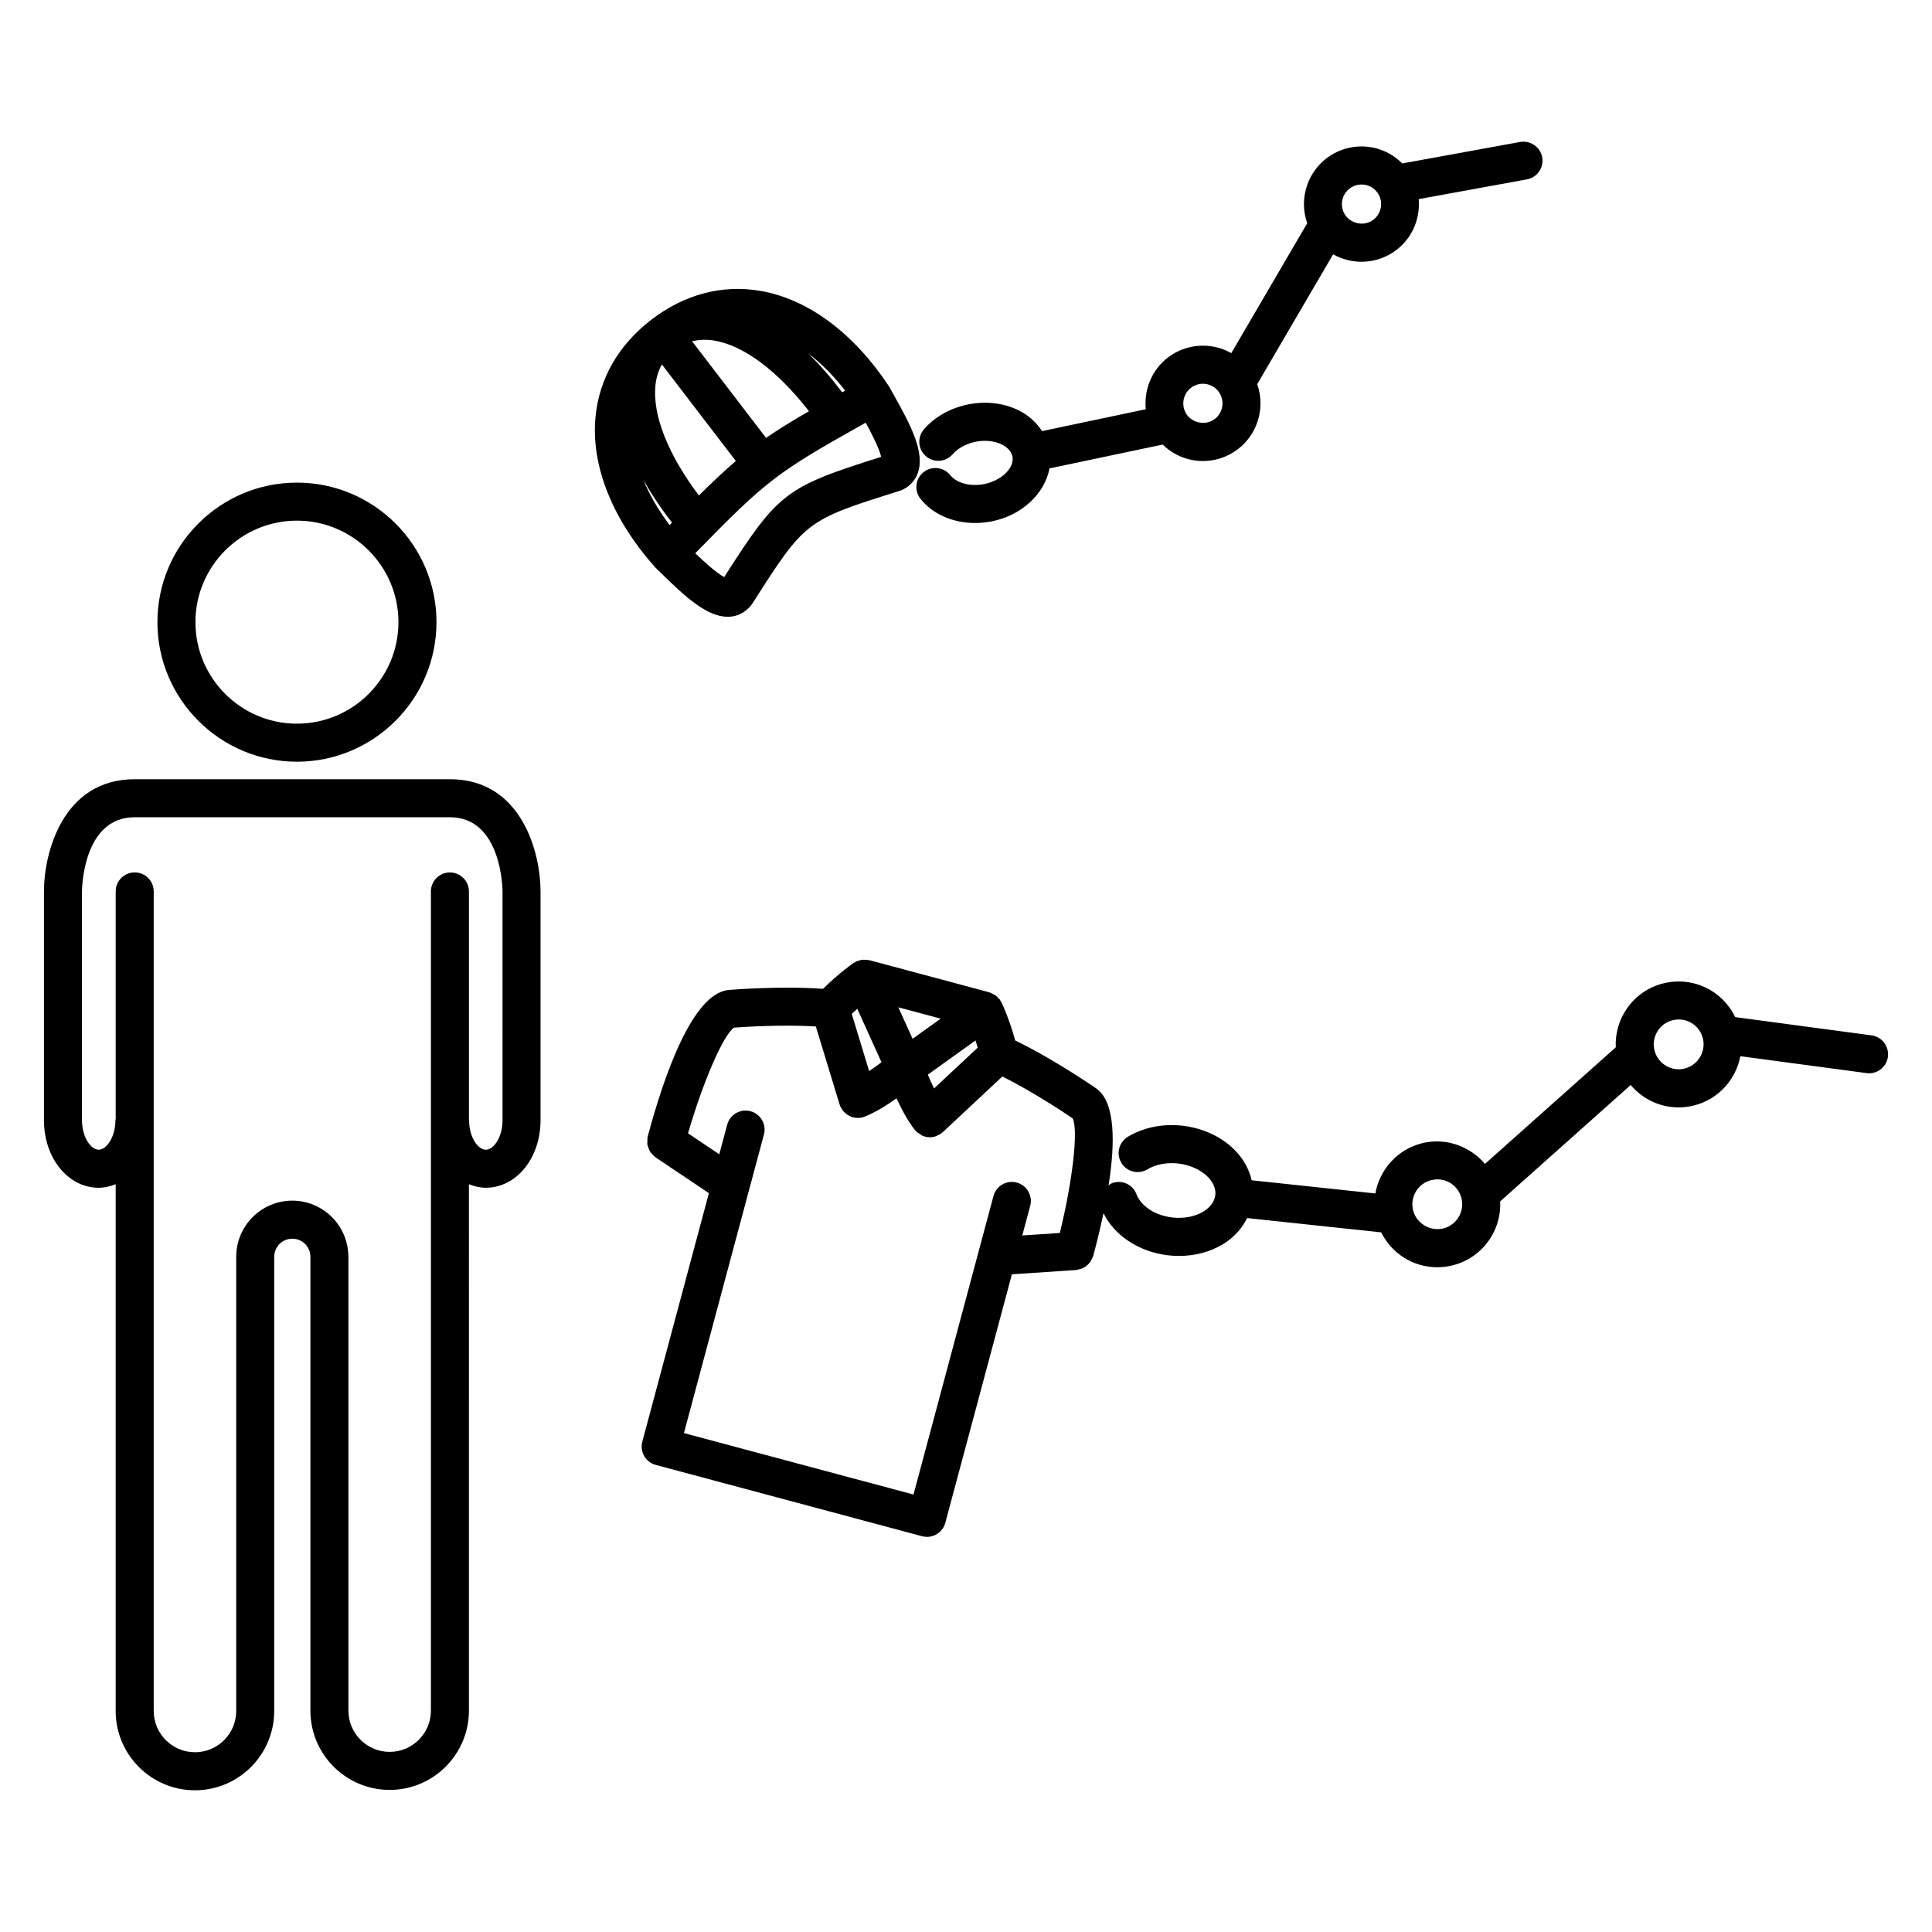 <?xml version="1.0" encoding="UTF-8"?>
<!-- Uploaded to: SVG Repo, www.svgrepo.com, Generator: SVG Repo Mixer Tools -->
<svg fill="#000000" width="800px" height="800px" version="1.1" viewBox="144 144 512 512" xmlns="http://www.w3.org/2000/svg">
 <g>
  <path d="m317.48 294.15c0.051 0.051 0.066 0.121 0.117 0.172 0.004 0.004 0.02 0.012 0.023 0.02 0.012 0.012 0.016 0.02 0.023 0.031l1.742 1.691c6.332 6.223 12.035 11.387 17.469 11.387 0.211 0 0.43-0.004 0.645-0.023 1.934-0.145 3.652-1.008 4.973-2.387 0.074-0.07 0.137-0.156 0.211-0.23 0.152-0.172 0.324-0.316 0.465-0.504 0.023-0.035 0.031-0.082 0.055-0.117 0.047-0.066 0.109-0.117 0.156-0.188 14.078-22.07 14.078-22.07 39.047-29.918 0.059-0.02 0.102-0.066 0.156-0.086 0.059-0.02 0.125-0.012 0.191-0.035 2.133-0.848 3.723-2.492 4.484-4.641 1.879-5.316-1.715-12.395-6.242-20.426l-1.195-2.141c-0.004-0.012-0.02-0.02-0.023-0.031-0.004-0.012-0.004-0.023-0.012-0.035-0.035-0.059-0.098-0.09-0.125-0.152-0.035-0.055-0.035-0.121-0.07-0.176-9.406-14.199-21.555-23.184-34.203-25.301-10.062-1.676-19.984 0.953-28.703 7.621 0 0-0.004 0-0.004 0.004-0.004 0.004-0.012 0.016-0.02 0.02-8.699 6.664-13.82 15.551-14.816 25.695-1.254 12.766 4.258 26.844 15.516 39.629 0.035 0.062 0.094 0.07 0.141 0.121zm55.938-38.137c1.512 2.762 3.566 6.75 4.102 9.055-25.418 8.012-27.242 9.41-41.605 31.867-2.086-1.117-5.394-4.137-7.668-6.316 18.996-19.438 21.449-21.316 45.172-34.605zm-5.441-8.5c-0.266 0.152-0.535 0.301-0.797 0.449-2.938-3.883-5.961-7.352-9.047-10.348 3.453 2.625 6.762 5.949 9.844 9.898zm-34.852-13.285c7.871 1.238 16.898 7.992 25.258 18.738-4.527 2.625-8.133 4.852-11.371 7.074l-19.598-25.59c1.773-0.449 3.68-0.535 5.711-0.223zm-15.418 11.809c0.215-2.039 0.801-3.859 1.699-5.457l19.598 25.594c-2.992 2.543-6.074 5.445-9.789 9.133-8.191-10.871-12.359-21.348-11.508-29.27zm4.383 36.465c-0.207 0.211-0.422 0.434-0.637 0.648-3.004-3.996-5.356-8.051-6.984-12.055 2.09 3.754 4.641 7.57 7.621 11.406z"/>
  <path d="m396.45 264.39c1.41-1.621 3.652-2.836 6.144-3.332 2.488-0.488 5.027-0.207 6.953 0.766 0.891 0.449 2.43 1.457 2.762 3.152 0.586 2.996-2.918 6.41-7.5 7.309-4.238 0.832-7.617-0.629-8.961-2.336-1.723-2.188-4.891-2.559-7.074-0.84-2.188 1.723-2.562 4.891-0.84 7.074 3.223 4.098 8.629 6.418 14.48 6.418 1.426 0 2.883-0.141 4.336-0.422 8.148-1.598 14.125-7.418 15.383-14.047l29.992-6.316c2.816 2.762 6.602 4.359 10.672 4.359 2.82 0 5.582-0.781 8-2.273 6.227-3.84 8.723-11.461 6.379-18.098l20.121-34.414c2.254 1.273 4.828 1.98 7.531 1.98 2.82 0 5.586-0.785 8-2.273 5.074-3.125 7.617-8.758 7.144-14.328l28.676-5.231c2.734-0.5 4.551-3.125 4.051-5.859s-3.129-4.527-5.859-4.055l-31.23 5.691c-2.836-2.848-6.656-4.508-10.797-4.508-2.82 0-5.582 0.785-8 2.266-6.231 3.84-8.73 11.457-6.387 18.094l-20.121 34.414c-2.246-1.273-4.828-1.977-7.527-1.977-2.82 0-5.582 0.785-7.996 2.266-5.148 3.168-7.703 8.926-7.133 14.582l-27.496 5.793c-1.445-2.211-3.465-4.117-6.047-5.426-3.945-1.996-8.707-2.578-13.438-1.664-4.727 0.934-8.922 3.273-11.812 6.609-1.824 2.102-1.602 5.285 0.5 7.109 2.098 1.844 5.269 1.617 7.094-0.484zm105.64-70.719c0.828-0.508 1.77-0.777 2.719-0.777 1.824 0 3.481 0.926 4.434 2.469 1.508 2.445 0.734 5.656-1.703 7.16-2.398 1.473-5.703 0.66-7.152-1.707-1.504-2.434-0.738-5.644 1.703-7.144zm-42.031 52.793c0.816-0.504 1.758-0.77 2.711-0.77 1.824 0 3.477 0.926 4.434 2.481 1.508 2.438 0.742 5.652-1.699 7.152-2.398 1.477-5.707 0.648-7.152-1.699-1.5-2.445-0.73-5.656 1.707-7.164z"/>
  <path d="m639.98 418.38-36.133-4.836c-2.734-5.684-8.469-9.445-14.988-9.445-1.32 0-2.641 0.156-3.934 0.473-4.332 1.047-7.996 3.723-10.312 7.531-1.758 2.875-2.574 6.144-2.414 9.441l-34.656 30.895c-3.953-4.609-10.293-7.023-16.582-5.5-6.625 1.613-11.355 7.019-12.48 13.34l-32.777-3.496c-0.527-2.242-1.523-4.418-3.047-6.367-3.441-4.387-8.941-7.324-15.109-8.07-5.301-0.637-10.496 0.398-14.664 2.918-2.383 1.438-3.144 4.535-1.703 6.918 1.43 2.371 4.519 3.144 6.918 1.703 2.211-1.336 5.203-1.898 8.246-1.531 3.477 0.418 6.613 2.016 8.383 4.277 0.73 0.922 1.547 2.394 1.336 4.121-0.004 0.023-0.02 0.039-0.02 0.066v0.016c-0.297 2.207-2.102 3.617-3.168 4.258-2.231 1.352-5.262 1.914-8.246 1.547-5.184-0.625-8.48-3.523-9.441-6.121-0.961-2.609-3.856-3.953-6.473-2.973-0.352 0.133-0.621 0.371-0.926 0.57 1.793-11.445 1.75-21.793-3.055-25.512-0.039-0.031-0.09-0.035-0.125-0.066-0.035-0.023-0.051-0.066-0.086-0.09-0.488-0.336-11.297-7.789-21.488-12.711-1.637-5.945-3.527-9.898-3.617-10.086-0.031-0.059-0.086-0.098-0.109-0.152-0.07-0.125-0.145-0.242-0.227-0.363-0.051-0.07-0.055-0.156-0.105-0.227-0.117-0.168-0.297-0.25-0.43-0.398-0.156-0.172-0.289-0.367-0.465-0.52-0.109-0.098-0.238-0.16-0.359-0.246-0.246-0.172-0.504-0.293-0.77-0.414-0.195-0.09-0.379-0.195-0.586-0.266-0.07-0.02-0.109-0.07-0.18-0.09l-31.801-8.516c-0.059-0.016-0.121 0-0.18-0.012-0.246-0.055-0.492-0.055-0.746-0.074-0.258-0.02-0.508-0.047-0.77-0.02-0.152 0.012-0.301 0.004-0.449 0.031-0.242 0.039-0.465 0.156-0.707 0.23-0.176 0.055-0.359 0.047-0.527 0.121-0.07 0.031-0.117 0.102-0.188 0.133-0.141 0.074-0.277 0.141-0.414 0.223-0.051 0.035-0.109 0.035-0.16 0.07-0.168 0.117-3.758 2.586-8.141 6.891-11.281-0.82-24.406 0.246-24.992 0.301-0.039 0.004-0.074 0.031-0.117 0.035-0.051 0.004-0.098-0.016-0.141-0.012-9.273 1.266-16.656 21.809-21.211 38.824-0.016 0.059 0 0.117-0.012 0.176-0.086 0.363-0.066 0.719-0.07 1.09 0 0.297-0.047 0.586 0 0.871 0.051 0.324 0.203 0.609 0.312 0.918 0.117 0.301 0.191 0.605 0.359 0.883 0.156 0.25 0.383 0.441 0.586 0.672 0.242 0.273 0.457 0.543 0.754 0.762 0.051 0.035 0.074 0.098 0.125 0.125l14.168 9.492-17.645 65.859c-0.719 2.684 0.871 5.453 3.562 6.172l70.57 18.895c0.438 0.117 0.875 0.172 1.305 0.172 2.227 0 4.262-1.484 4.863-3.734l17.645-65.848 17.012-1.133c0.145-0.012 0.273-0.09 0.414-0.109 0.434-0.066 0.84-0.168 1.234-0.332 0.203-0.09 0.387-0.191 0.574-0.309 0.336-0.203 0.641-0.441 0.926-0.719 0.152-0.152 0.301-0.293 0.434-0.457 0.246-0.312 0.434-0.66 0.598-1.031 0.098-0.195 0.203-0.371 0.266-0.586 0.02-0.066 0.066-0.109 0.086-0.176 0.977-3.648 1.914-7.492 2.727-11.352 2.891 5.91 9.352 10.227 16.992 11.156 1.008 0.117 2.016 0.18 3.019 0.18 4.219 0 8.262-1.066 11.637-3.102 2.902-1.75 5.047-4.18 6.422-6.934l35.52 3.789c2.769 5.562 8.43 9.246 14.867 9.246 1.324 0 2.648-0.156 3.941-0.473 4.332-1.047 7.996-3.723 10.312-7.531 1.758-2.883 2.574-6.156 2.414-9.453l34.59-30.84c3.082 3.664 7.656 5.934 12.699 5.934 1.328 0 2.66-0.16 3.953-0.48 6.539-1.586 11.211-6.867 12.41-13.09l33.438 4.481c0.227 0.031 0.453 0.047 0.676 0.047 2.484 0 4.648-1.84 4.988-4.367 0.355-2.777-1.578-5.312-4.336-5.684zm-236.88 3.258-11.566 10.812c-0.625-1.258-1.176-2.516-1.648-3.656l12.637-9.062c0.188 0.598 0.379 1.238 0.578 1.906zm-9.812-7.688-7.441 5.34-3.785-8.344zm-22.102-2.609 6.418 14.16c-0.984 0.754-2.102 1.57-3.269 2.352l-4.609-15.148c0.504-0.484 0.992-0.941 1.461-1.363zm53.676 59.406-9.949 0.664 2.102-7.848c0.719-2.684-0.875-5.453-3.562-6.172-2.68-0.715-5.453 0.875-6.172 3.562l-21.195 79.113-60.836-16.285 21.199-79.125c0.719-2.684-0.871-5.453-3.562-6.172-2.695-0.719-5.453 0.883-6.172 3.562l-2.102 7.848-8.281-5.551c3.941-13.551 9.316-26.016 12.172-28.008 2.43-0.176 12.688-0.863 21.699-0.316l6.297 20.68c0.023 0.086 0.086 0.145 0.109 0.23 0.02 0.066 0.012 0.125 0.035 0.191 0.09 0.215 0.23 0.387 0.348 0.586 0.109 0.195 0.207 0.402 0.344 0.586 0.191 0.246 0.418 0.449 0.648 0.656 0.152 0.137 0.281 0.293 0.449 0.402 0.277 0.191 0.586 0.324 0.891 0.457 0.156 0.07 0.301 0.168 0.469 0.223 0.469 0.145 0.957 0.227 1.457 0.23 0.02 0 0.035 0.012 0.055 0.012 0.004 0 0.012-0.004 0.016-0.004 0.48 0 0.969-0.066 1.449-0.211 0.074-0.023 0.125-0.086 0.203-0.105 0.074-0.02 0.152-0.016 0.223-0.047 2.934-1.184 5.926-3.078 8.402-4.848 1.258 2.769 2.902 5.898 4.84 8.387 0.047 0.059 0.117 0.082 0.168 0.133 0.055 0.066 0.07 0.145 0.133 0.211 0.297 0.316 0.672 0.5 1.023 0.719 0.207 0.125 0.367 0.316 0.586 0.414 0.66 0.297 1.359 0.469 2.07 0.469 0.578 0 1.152-0.117 1.715-0.316 0.18-0.066 0.332-0.188 0.508-0.273 0.297-0.145 0.605-0.262 0.871-0.473 0.059-0.051 0.09-0.121 0.145-0.172 0.059-0.051 0.137-0.07 0.195-0.121l15.789-14.758c8.137 4.066 16.688 9.773 18.633 11.105 1.535 3.106-0.035 16.613-3.41 30.363zm105.67-4.172c-0.918 1.508-2.367 2.562-4.086 2.984-3.465 0.832-7.125-1.371-7.969-4.852-0.855-3.535 1.328-7.113 4.863-7.977 0.52-0.121 1.043-0.188 1.566-0.188 3.055 0 5.684 2.066 6.402 5.039 0.414 1.707 0.137 3.484-0.777 4.992zm59.883-39.391c-3.531 0.887-7.117-1.371-7.969-4.856-0.414-1.715-0.137-3.481 0.777-4.988 0.91-1.508 2.367-2.562 4.082-2.984 0.52-0.121 1.043-0.188 1.566-0.188 3.055 0 5.691 2.074 6.414 5.043 0.852 3.547-1.332 7.117-4.871 7.973z"/>
  <path d="m222.69 345.86c20.391 0 36.98-16.586 36.98-36.98s-16.586-36.98-36.98-36.98c-20.391 0-36.973 16.586-36.973 36.98s16.586 36.98 36.973 36.98zm0-63.883c14.832 0 26.902 12.07 26.902 26.902s-12.07 26.902-26.902 26.902c-14.832 0-26.898-12.07-26.898-26.902s12.066-26.902 26.898-26.902z"/>
  <path d="m263.23 350.5h-83.555c-19.004 0-24.027 19.457-24.027 29.746v60.602c0 10.047 6.375 17.922 14.504 17.922 1.594 0 3.082-0.379 4.504-0.941v139.61c0 11.582 9.426 21.008 21.008 21.008 11.582 0 21.004-9.426 21.004-21.008l0.004-120.39c0-2.637 2.144-4.781 4.793-4.781 2.644 0 4.793 2.144 4.793 4.781v120.29c0 11.582 9.426 21.008 21.008 21.008s21.004-9.426 21.004-21.008l-0.004-139.5c1.41 0.551 2.898 0.926 4.473 0.926 8.137 0 14.508-7.871 14.508-17.914v-60.609c0.012-10.285-5.012-29.742-24.016-29.742zm13.949 90.352c0 4.488-2.336 7.84-4.434 7.84s-4.434-3.352-4.434-7.84c0-0.07-0.035-0.125-0.039-0.195v-60.414c0-2.781-2.258-5.039-5.039-5.039s-5.039 2.258-5.039 5.039v217.09c0 6.027-4.902 10.934-10.926 10.934-6.027 0-10.934-4.906-10.934-10.934v-120.38c0-0.035-0.016-0.059-0.02-0.098-0.105-8.102-6.715-14.672-14.848-14.672-8.195 0-14.867 6.664-14.867 14.855v120.39c0 6.027-4.902 10.934-10.926 10.934-6.027 0-10.934-4.906-10.934-10.934v-217.19c0-2.781-2.258-5.039-5.039-5.039s-5.039 2.258-5.039 5.039v60.266c-0.004 0.117-0.07 0.215-0.07 0.336 0 4.488-2.344 7.844-4.434 7.844s-4.43-3.356-4.43-7.844v-60.578c0.004-0.801 0.262-19.684 13.949-19.684h83.551c13.688 0 13.945 18.883 13.949 19.668l0.004 60.609z"/>
 </g>
</svg>